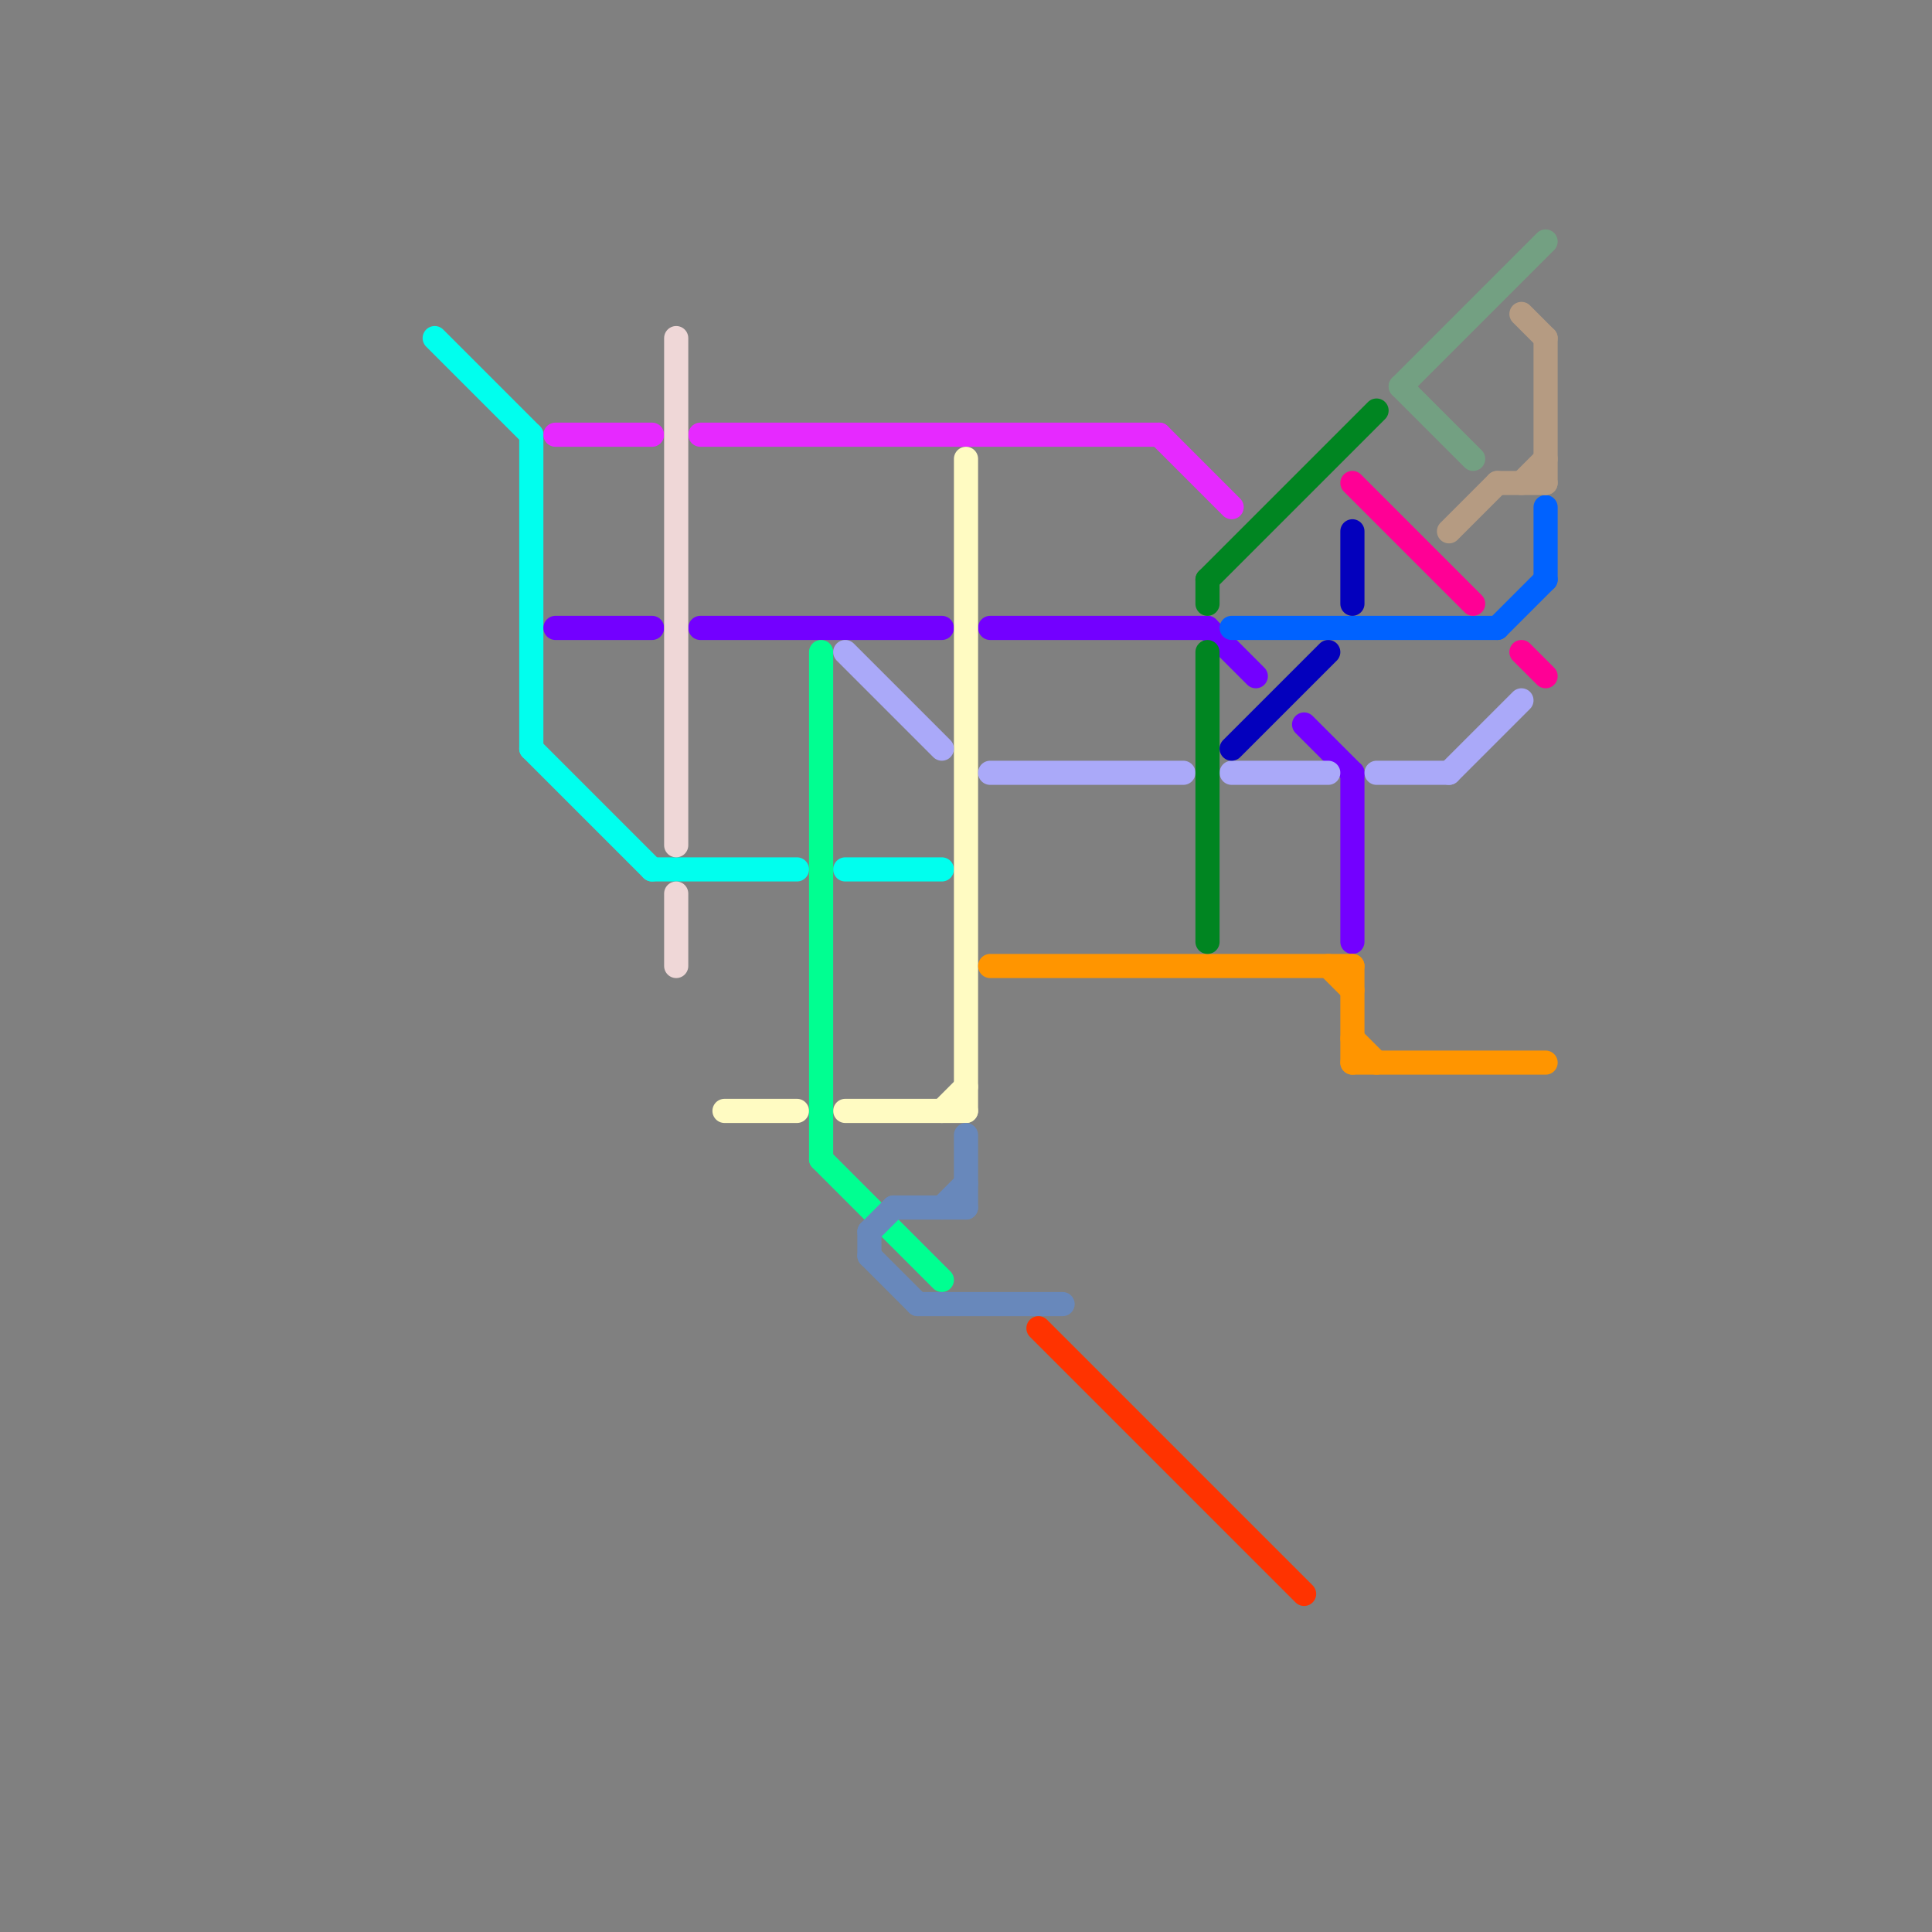 
<svg version="1.1" xmlns="http://www.w3.org/2000/svg" viewBox="0 0 80 80">
<rect x="0" y="0" width="80" height="80" fill="#808080" stroke="none"/>
<style>text { font: 1px Helvetica; font-weight: 600; white-space: pre; dominant-baseline: central; } line { stroke-width: 1; fill: none; stroke-linecap: round; stroke-linejoin: round; } .c0 { stroke: #00ffee } .c1 { stroke: #e629ff } .c2 { stroke: #7300ff } .c3 { stroke: #efd7d7 } .c4 { stroke: #fffbc2 } .c5 { stroke: #00ff91 } .c6 { stroke: #aaa9f9 } .c7 { stroke: #6888bb } .c8 { stroke: #ff9500 } .c9 { stroke: #ff3300 } .c10 { stroke: #008521 } .c11 { stroke: #0062ff } .c12 { stroke: #0300bd } .c13 { stroke: #ff0095 } .c14 { stroke: #73a082 } .c15 { stroke: #b59b82 }</style><defs><g id="wm-xf"><circle r="1.2" fill="#000"/><circle r="0.9" fill="#fff"/><circle r="0.6" fill="#000"/><circle r="0.3" fill="#fff"/></g><g id="wm"><circle r="0.6" fill="#000"/><circle r="0.3" fill="#fff"/></g></defs><line class="c0" x1="27" y1="36" x2="33" y2="36"/><line class="c0" x1="35" y1="36" x2="39" y2="36"/><line class="c0" x1="22" y1="31" x2="27" y2="36"/><line class="c0" x1="18" y1="14" x2="22" y2="18"/><line class="c0" x1="22" y1="18" x2="22" y2="31"/><line class="c1" x1="29" y1="18" x2="48" y2="18"/><line class="c1" x1="48" y1="18" x2="51" y2="21"/><line class="c1" x1="23" y1="18" x2="27" y2="18"/><line class="c2" x1="56" y1="32" x2="56" y2="39"/><line class="c2" x1="50" y1="26" x2="52" y2="28"/><line class="c2" x1="54" y1="30" x2="56" y2="32"/><line class="c2" x1="29" y1="26" x2="39" y2="26"/><line class="c2" x1="41" y1="26" x2="50" y2="26"/><line class="c2" x1="23" y1="26" x2="27" y2="26"/><line class="c3" x1="28" y1="37" x2="28" y2="40"/><line class="c3" x1="28" y1="14" x2="28" y2="35"/><line class="c4" x1="30" y1="46" x2="33" y2="46"/><line class="c4" x1="40" y1="19" x2="40" y2="46"/><line class="c4" x1="35" y1="46" x2="40" y2="46"/><line class="c4" x1="39" y1="46" x2="40" y2="45"/><line class="c5" x1="34" y1="27" x2="34" y2="48"/><line class="c5" x1="34" y1="48" x2="39" y2="53"/><line class="c6" x1="57" y1="32" x2="60" y2="32"/><line class="c6" x1="41" y1="32" x2="49" y2="32"/><line class="c6" x1="60" y1="32" x2="63" y2="29"/><line class="c6" x1="51" y1="32" x2="55" y2="32"/><line class="c6" x1="35" y1="27" x2="39" y2="31"/><line class="c7" x1="36" y1="51" x2="36" y2="52"/><line class="c7" x1="36" y1="51" x2="37" y2="50"/><line class="c7" x1="40" y1="47" x2="40" y2="50"/><line class="c7" x1="39" y1="50" x2="40" y2="49"/><line class="c7" x1="36" y1="52" x2="38" y2="54"/><line class="c7" x1="38" y1="54" x2="44" y2="54"/><line class="c7" x1="37" y1="50" x2="40" y2="50"/><line class="c8" x1="56" y1="40" x2="56" y2="44"/><line class="c8" x1="56" y1="43" x2="57" y2="44"/><line class="c8" x1="55" y1="40" x2="56" y2="41"/><line class="c8" x1="56" y1="44" x2="64" y2="44"/><line class="c8" x1="41" y1="40" x2="56" y2="40"/><line class="c9" x1="43" y1="55" x2="54" y2="66"/><line class="c10" x1="50" y1="24" x2="50" y2="25"/><line class="c10" x1="50" y1="24" x2="57" y2="17"/><line class="c10" x1="50" y1="27" x2="50" y2="39"/><line class="c11" x1="64" y1="21" x2="64" y2="24"/><line class="c11" x1="51" y1="26" x2="62" y2="26"/><line class="c11" x1="62" y1="26" x2="64" y2="24"/><line class="c12" x1="51" y1="31" x2="55" y2="27"/><line class="c12" x1="56" y1="22" x2="56" y2="25"/><line class="c13" x1="63" y1="27" x2="64" y2="28"/><line class="c13" x1="56" y1="20" x2="61" y2="25"/><line class="c14" x1="58" y1="16" x2="64" y2="10"/><line class="c14" x1="58" y1="16" x2="61" y2="19"/><line class="c15" x1="63" y1="20" x2="64" y2="19"/><line class="c15" x1="60" y1="22" x2="62" y2="20"/><line class="c15" x1="62" y1="20" x2="64" y2="20"/><line class="c15" x1="64" y1="14" x2="64" y2="20"/><line class="c15" x1="63" y1="13" x2="64" y2="14"/>
</svg>

